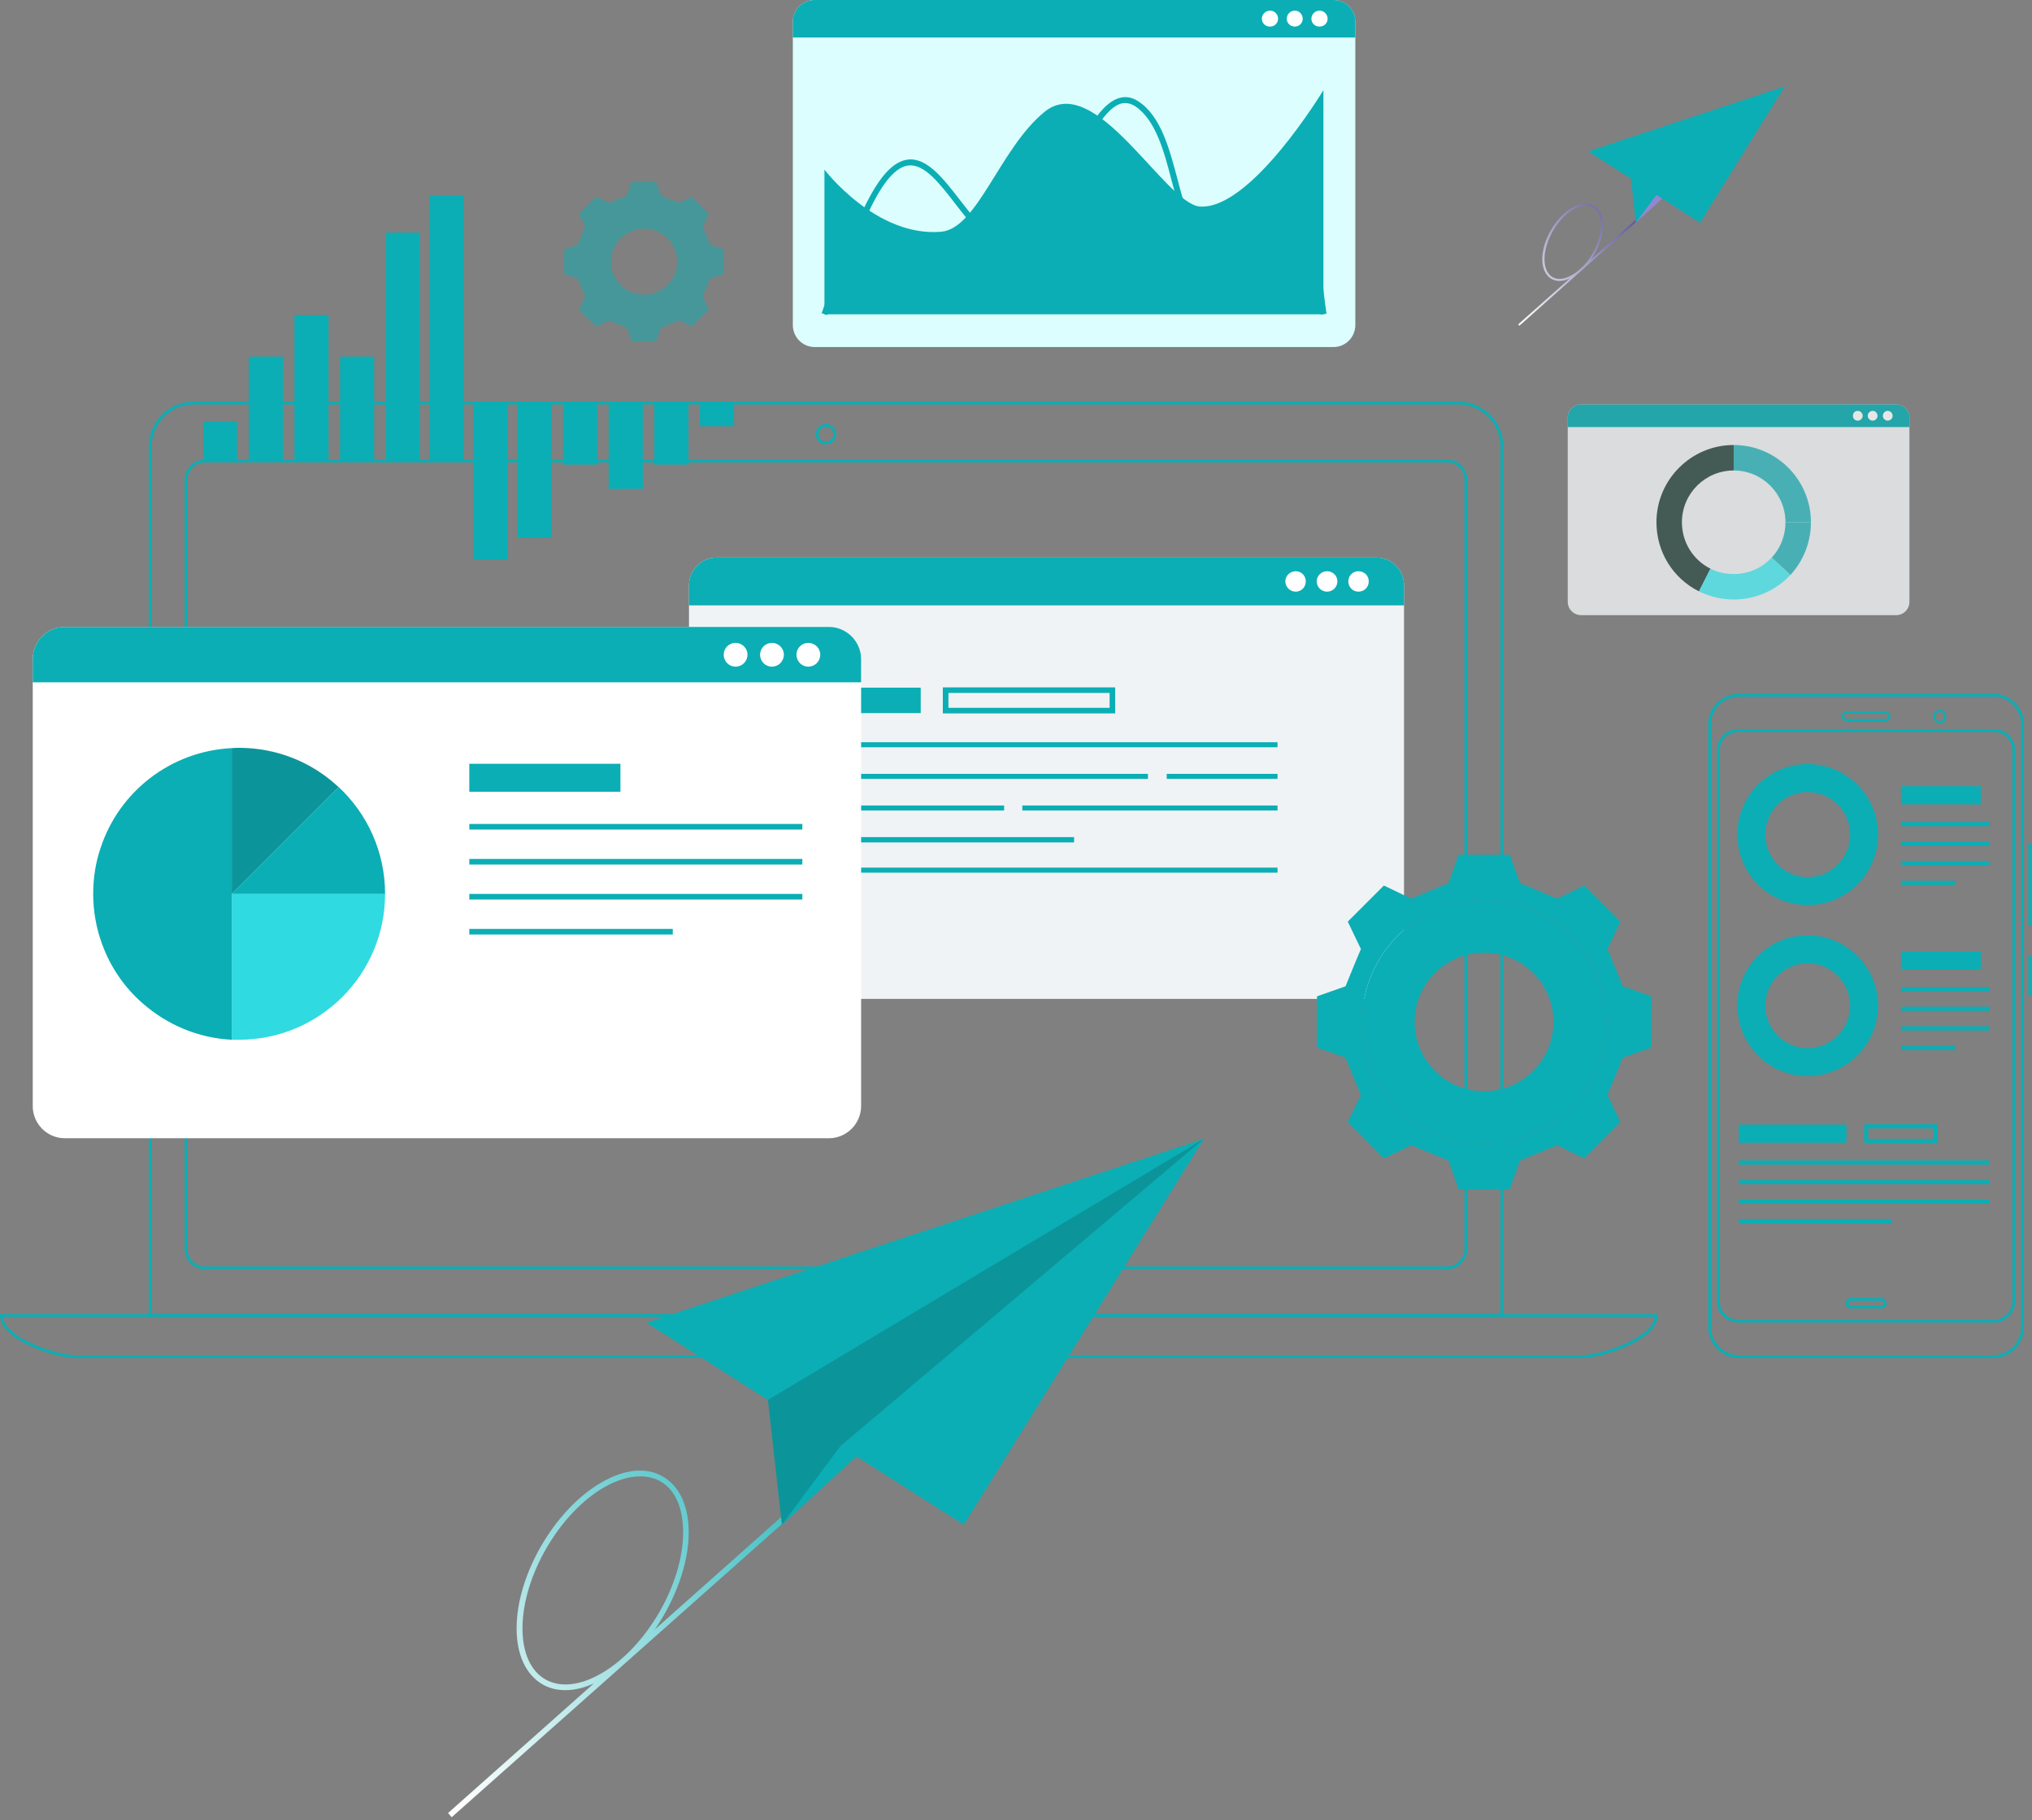 <svg width="594" height="532" viewBox="0 0 594 532" fill="none" xmlns="http://www.w3.org/2000/svg">
<rect x="0" y="0" width="594" height="532" fill="#808080" stroke="none"/>
<path d="M410.427 171.059V283.79C410.427 288.289 406.828 291.971 402.329 291.971H209.509C205.009 291.971 201.41 288.289 201.41 283.79V171.059C201.41 166.642 205.009 162.96 209.509 162.96H402.329C406.828 162.96 410.427 166.642 410.427 171.059Z" fill="#F0F3F5"/>
<path d="M410.427 171.059V176.95H201.41V171.059C201.41 166.642 205.009 162.96 209.509 162.96H402.329C406.828 162.96 410.427 166.642 410.427 171.059Z" fill="#0BAEB4"/>
<path d="M381.713 169.914C381.713 171.632 380.404 172.941 378.768 172.941C377.132 172.941 375.741 171.632 375.741 169.914C375.741 168.278 377.132 166.969 378.768 166.969C380.404 166.969 381.713 168.278 381.713 169.914Z" fill="white"/>
<path d="M390.957 169.914C390.957 171.632 389.566 172.941 387.93 172.941C386.294 172.941 384.903 171.632 384.903 169.914C384.903 168.278 386.294 166.969 387.93 166.969C389.566 166.969 390.957 168.278 390.957 169.914Z" fill="white"/>
<path d="M400.12 169.914C400.12 171.632 398.811 172.941 397.093 172.941C395.457 172.941 394.148 171.632 394.148 169.914C394.148 168.278 395.457 166.969 397.093 166.969C398.811 166.969 400.12 168.278 400.12 169.914Z" fill="white"/>
<path d="M269.146 208.445H220.389V201.001H269.146V208.445Z" fill="#0BAEB4"/>
<path fill-rule="evenodd" clip-rule="evenodd" d="M326.003 208.527H275.609V200.919H326.003V208.527ZM277.246 206.891H324.367V202.555H277.246V206.891Z" fill="#0BAEB4"/>
<path d="M373.451 218.426H220.389V216.953H373.451V218.426Z" fill="#0BAEB4"/>
<path d="M335.574 227.67H220.389V226.198H335.574V227.67Z" fill="#0BAEB4"/>
<path d="M293.525 236.914H220.389V235.442H293.525V236.914Z" fill="#0BAEB4"/>
<path d="M373.451 236.914H298.842V235.442H373.451V236.914Z" fill="#0BAEB4"/>
<path d="M373.451 227.67H341.055V226.198H373.451V227.67Z" fill="#0BAEB4"/>
<path d="M313.977 246.24H220.389V244.686H313.977V246.24Z" fill="#0BAEB4"/>
<path d="M373.451 255.075H220.389V253.603H373.451V255.075Z" fill="#0BAEB4"/>
<path d="M69.291 134.737H59.392V123.284H69.291V134.737Z" fill="#0BAEB4"/>
<path d="M82.707 134.737H72.727V104.222H82.707V134.737Z" fill="#0BAEB4"/>
<path d="M96.041 134.737H86.061V92.115H96.041V134.737Z" fill="#0BAEB4"/>
<path d="M109.377 134.737H99.396V104.222H109.377V134.737Z" fill="#0BAEB4"/>
<path d="M122.711 134.737H112.812V67.982H122.711V134.737Z" fill="#0BAEB4"/>
<path d="M135.555 134.737H125.656V57.183H135.555V134.737Z" fill="#0BAEB4"/>
<path d="M204.601 117.802H214.581V124.593H204.601V117.802Z" fill="#0BAEB4"/>
<path d="M191.266 117.802H201.246V135.8H191.266V117.802Z" fill="#0BAEB4"/>
<path d="M177.931 117.802H187.912V142.917H177.931V117.802Z" fill="#0BAEB4"/>
<path d="M164.597 117.802H174.577V135.8H164.597V117.802Z" fill="#0BAEB4"/>
<path d="M151.262 117.802H161.161V157.152H151.262V117.802Z" fill="#0BAEB4"/>
<path d="M138.336 117.802H148.317V163.533H138.336V117.802Z" fill="#0BAEB4"/>
<g opacity="0.8">
<path d="M558.171 122.057V175.886C558.171 178.095 556.453 179.813 554.245 179.813H462.211C460.084 179.813 458.285 178.095 458.285 175.886V122.057C458.285 119.93 460.084 118.212 462.211 118.212H554.245C556.453 118.212 558.171 119.93 558.171 122.057Z" fill="#F0F3F5"/>
<path d="M558.171 122.057V124.838H458.285V122.057C458.285 119.93 460.084 118.212 462.211 118.212H554.245C556.453 118.212 558.171 119.93 558.171 122.057Z" fill="#0BAEB4"/>
<path d="M544.51 121.566C544.51 122.302 543.855 122.957 543.037 122.957C542.219 122.957 541.646 122.302 541.646 121.566C541.646 120.748 542.219 120.093 543.037 120.093C543.855 120.093 544.51 120.748 544.51 121.566Z" fill="white"/>
<path d="M548.846 121.566C548.846 122.302 548.191 122.957 547.455 122.957C546.637 122.957 545.982 122.302 545.982 121.566C545.982 120.748 546.637 120.093 547.455 120.093C548.191 120.093 548.846 120.748 548.846 121.566Z" fill="white"/>
<path d="M553.263 121.566C553.263 122.302 552.609 122.957 551.791 122.957C551.054 122.957 550.4 122.302 550.4 121.566C550.4 120.748 551.054 120.093 551.791 120.093C552.609 120.093 553.263 120.748 553.263 121.566Z" fill="white"/>
<g opacity="0.8">
<path d="M496.653 172.859C488.963 169.014 484.218 161.242 484.218 152.653C484.218 140.218 494.362 130.074 506.797 130.074V137.518C498.452 137.518 491.662 144.308 491.662 152.653C491.662 158.461 494.853 163.615 500.007 166.233L496.653 172.859Z" fill="#05271F"/>
<path d="M517.922 162.96C515.059 166.069 511.05 167.787 506.796 167.787C504.424 167.787 502.133 167.296 500.006 166.232L496.652 172.859C499.843 174.413 503.279 175.231 506.796 175.231C513.096 175.231 519.149 172.613 523.403 168.032L517.922 162.96Z" fill="#2EEBF2"/>
<path d="M523.404 168.032L517.922 162.96C520.54 160.179 521.931 156.498 521.931 152.653H529.375C529.375 158.379 527.248 163.86 523.404 168.032Z" fill="#0BAEB4"/>
<path d="M529.375 152.653H521.931C521.931 144.308 515.141 137.518 506.796 137.518V130.074C519.231 130.074 529.375 140.218 529.375 152.653Z" fill="#0BAEB4"/>
</g>
</g>
<path fill-rule="evenodd" clip-rule="evenodd" d="M439.469 384.904H43.522V130.483C43.522 123.284 49.33 117.394 56.611 117.394H426.38C433.579 117.394 439.469 123.284 439.469 130.483V384.904ZM44.34 384.086H438.651V130.483C438.651 123.775 433.088 118.212 426.38 118.212H56.611C49.821 118.212 44.34 123.775 44.34 130.483V384.086Z" fill="#0BAEB4"/>
<path fill-rule="evenodd" clip-rule="evenodd" d="M423.026 370.996H59.883C56.692 370.996 53.993 368.378 53.993 365.106V140.3C53.993 137.027 56.692 134.328 59.883 134.328H423.026C426.298 134.328 428.916 137.027 428.916 140.3V365.106C428.916 368.378 426.298 370.996 423.026 370.996ZM59.883 135.146C57.101 135.146 54.811 137.436 54.811 140.3V365.106C54.811 367.888 57.101 370.178 59.883 370.178H423.026C425.807 370.178 428.098 367.888 428.098 365.106V140.3C428.098 137.436 425.807 135.146 423.026 135.146H59.883Z" fill="#0BAEB4"/>
<path fill-rule="evenodd" clip-rule="evenodd" d="M241.495 129.91C239.777 129.91 238.468 128.601 238.468 126.965C238.468 125.329 239.777 123.938 241.495 123.938C243.131 123.938 244.44 125.329 244.44 126.965C244.44 128.601 243.131 129.91 241.495 129.91ZM241.495 124.756C240.268 124.756 239.286 125.738 239.286 126.965C239.286 128.192 240.268 129.092 241.495 129.092C242.64 129.092 243.622 128.192 243.622 126.965C243.622 125.738 242.64 124.756 241.495 124.756Z" fill="#0BAEB4"/>
<path fill-rule="evenodd" clip-rule="evenodd" d="M462.375 396.929H22.252C15.789 396.929 0 391.53 0 384.495V384.086H484.627V384.495C484.627 391.53 468.838 396.929 462.375 396.929ZM0.818 384.904C1.473 391.121 16.443 396.111 22.252 396.111H462.375C468.102 396.111 483.154 391.121 483.727 384.904H0.818Z" fill="#0BAEB4"/>
<path fill-rule="evenodd" clip-rule="evenodd" d="M278.717 389.649H206.073C203.291 389.649 201 387.358 201 384.495V384.086H283.79V384.495C283.79 387.358 281.499 389.649 278.717 389.649ZM201.819 384.904C201.982 387.113 203.864 388.831 206.073 388.831H278.717C280.926 388.831 282.726 387.113 282.971 384.904H201.819Z" fill="#0BAEB4"/>
<path fill-rule="evenodd" clip-rule="evenodd" d="M582.714 396.929H508.351C503.361 396.929 499.352 392.921 499.352 387.931V211.718C499.352 206.809 503.361 202.801 508.351 202.801H582.714C587.622 202.801 591.631 206.809 591.631 211.718V387.931C591.631 392.921 587.622 396.929 582.714 396.929ZM508.351 203.619C503.851 203.619 500.17 207.3 500.17 211.718V387.931C500.17 392.43 503.851 396.111 508.351 396.111H582.714C587.213 396.111 590.813 392.43 590.813 387.931V211.718C590.813 207.3 587.213 203.619 582.714 203.619H508.351Z" fill="#0BAEB4"/>
<path fill-rule="evenodd" clip-rule="evenodd" d="M582.877 386.54H508.106C504.67 386.54 501.888 383.758 501.888 380.404V219.326C501.888 215.89 504.67 213.108 508.106 213.108H582.877C586.313 213.108 589.095 215.89 589.095 219.326V380.404C589.095 383.758 586.313 386.54 582.877 386.54ZM508.106 213.926C505.16 213.926 502.706 216.38 502.706 219.326V380.404C502.706 383.349 505.16 385.722 508.106 385.722H582.877C585.823 385.722 588.277 383.349 588.277 380.404V219.326C588.277 216.38 585.823 213.926 582.877 213.926H508.106Z" fill="#0BAEB4"/>
<path d="M593.758 270.537H592.94V246.649H593.758V270.537Z" fill="#0BAEB4"/>
<path d="M593.758 290.825H592.94V279.454H593.758V290.825Z" fill="#0BAEB4"/>
<path fill-rule="evenodd" clip-rule="evenodd" d="M567.007 211.39C565.943 211.39 565.125 210.49 565.125 209.427C565.125 208.363 565.943 207.463 567.007 207.463C568.152 207.463 568.97 208.363 568.97 209.427C568.97 210.49 568.152 211.39 567.007 211.39ZM567.007 208.118C566.27 208.118 565.698 208.69 565.698 209.427C565.698 210.163 566.27 210.736 567.007 210.736C567.743 210.736 568.397 210.163 568.397 209.427C568.397 208.69 567.743 208.118 567.007 208.118Z" fill="#0BAEB4"/>
<path fill-rule="evenodd" clip-rule="evenodd" d="M551.218 210.818H539.765C539.029 210.818 538.374 210.163 538.374 209.427C538.374 208.691 539.029 208.036 539.765 208.036H551.218C551.954 208.036 552.609 208.691 552.609 209.427C552.609 210.163 551.954 210.818 551.218 210.818ZM539.765 208.609C539.356 208.609 539.029 209.018 539.029 209.427C539.029 209.836 539.356 210.163 539.765 210.163H551.218C551.627 210.163 551.954 209.836 551.954 209.427C551.954 209.018 551.627 208.609 551.218 208.609H539.765Z" fill="#0BAEB4"/>
<path fill-rule="evenodd" clip-rule="evenodd" d="M549.991 382.449H540.992C540.174 382.449 539.52 381.713 539.52 380.895C539.52 380.077 540.174 379.423 540.992 379.423H549.991C550.809 379.423 551.463 380.077 551.463 380.895C551.463 381.713 550.809 382.449 549.991 382.449ZM540.992 380.241C540.665 380.241 540.338 380.568 540.338 380.895C540.338 381.304 540.665 381.631 540.992 381.631H549.991C550.318 381.631 550.645 381.304 550.645 380.895C550.645 380.568 550.318 380.241 549.991 380.241H540.992Z" fill="#0BAEB4"/>
<path d="M251.721 192.656V323.303C251.721 328.457 247.467 332.711 242.313 332.711H18.979C13.743 332.711 9.571 328.457 9.571 323.303V192.656C9.571 187.503 13.743 183.249 18.979 183.249H242.313C247.467 183.249 251.721 187.503 251.721 192.656Z" fill="white"/>
<path d="M251.721 192.656V199.446H9.571V192.656C9.571 187.503 13.743 183.249 18.979 183.249H242.313C247.467 183.249 251.721 187.503 251.721 192.656Z" fill="#0BAEB4"/>
<path d="M218.507 191.348C218.507 193.311 216.953 194.865 214.99 194.865C213.108 194.865 211.554 193.311 211.554 191.348C211.554 189.466 213.108 187.912 214.99 187.912C216.953 187.912 218.507 189.466 218.507 191.348Z" fill="white"/>
<path d="M229.142 191.348C229.142 193.311 227.588 194.865 225.624 194.865C223.743 194.865 222.188 193.311 222.188 191.348C222.188 189.466 223.743 187.912 225.624 187.912C227.588 187.912 229.142 189.466 229.142 191.348Z" fill="white"/>
<path d="M239.777 191.348C239.777 193.311 238.223 194.865 236.26 194.865C234.378 194.865 232.824 193.311 232.824 191.348C232.824 189.466 234.378 187.912 236.26 187.912C238.223 187.912 239.777 189.466 239.777 191.348Z" fill="white"/>
<path d="M112.567 261.293C112.567 284.853 93.424 303.914 69.863 303.914C69.154 303.914 68.445 303.914 67.736 303.914V261.293H112.567Z" fill="#2FDAE0"/>
<path d="M67.736 218.671V303.914C57.838 303.424 48.839 299.497 41.803 293.361C36.404 288.698 32.232 282.644 29.778 275.773C28.142 271.273 27.242 266.365 27.242 261.293C27.242 256.548 27.978 251.967 29.451 247.713C34.85 231.433 49.821 219.571 67.736 218.671Z" fill="#0BAEB4"/>
<path d="M112.567 261.293H67.736L98.987 230.042C107.331 237.814 112.567 248.94 112.567 261.293Z" fill="#0BAEB4"/>
<path d="M98.987 230.042L67.736 261.293V218.671C68.445 218.617 69.154 218.589 69.863 218.589C80.907 218.589 90.97 222.762 98.496 229.633C98.659 229.797 98.823 229.933 98.987 230.042Z" fill="#0B959A"/>
<path d="M181.367 231.433H137.191V223.252H181.367V231.433Z" fill="#0BAEB4"/>
<path d="M234.542 242.477H137.191V240.841H234.542V242.477Z" fill="#0BAEB4"/>
<path d="M234.542 252.703H137.191V251.067H234.542V252.703Z" fill="#0BAEB4"/>
<path d="M234.542 262.929H137.191V261.293H234.542V262.929Z" fill="#0BAEB4"/>
<path d="M196.665 273.155H137.191V271.519H196.665V273.155Z" fill="#0BAEB4"/>
<path d="M396.193 6.381V94.978C396.193 98.578 393.33 101.441 389.812 101.441H238.141C234.624 101.441 231.76 98.578 231.76 94.978V6.381C231.76 2.781 234.624 0 238.141 0H389.812C393.33 0 396.193 2.781 396.193 6.381Z" fill="#DDFEFF"/>
<path d="M396.193 6.381V10.962H231.76V6.381C231.76 2.781 234.624 0 238.141 0H389.812C393.33 0 396.193 2.781 396.193 6.381Z" fill="#0BAEB4"/>
<path d="M373.614 5.481C373.614 6.79 372.55 7.772 371.242 7.772C369.933 7.772 368.869 6.79 368.869 5.481C368.869 4.172 369.933 3.109 371.242 3.109C372.55 3.109 373.614 4.172 373.614 5.481Z" fill="white"/>
<path d="M380.813 5.481C380.813 6.79 379.749 7.772 378.522 7.772C377.213 7.772 376.15 6.79 376.15 5.481C376.15 4.172 377.213 3.109 378.522 3.109C379.749 3.109 380.813 4.172 380.813 5.481Z" fill="white"/>
<path d="M388.094 5.481C388.094 6.79 387.03 7.772 385.722 7.772C384.413 7.772 383.349 6.79 383.349 5.481C383.349 4.172 384.413 3.109 385.722 3.109C387.03 3.109 388.094 4.172 388.094 5.481Z" fill="white"/>
<path d="M386.867 91.87V26.342C386.867 26.342 365.761 61.356 350.79 60.374C340.564 59.638 320.276 20.452 305.305 32.723C292.216 43.44 285.753 66.837 275.118 67.737C256.057 69.373 241.004 49.575 241.004 49.575C241.004 49.575 241.004 87.452 241.004 91.87H386.867Z" fill="#0BAEB4"/>
<path d="M241.823 92.115L240.187 91.543C240.268 91.379 245.913 74.608 252.621 60.701C257.039 51.539 261.129 47.121 265.465 46.63C271.028 46.058 275.773 52.193 280.763 58.656C285.917 65.282 291.153 72.154 297.615 72.318C297.67 72.318 297.697 72.318 297.697 72.318C301.542 72.318 306.041 62.583 310.377 53.175C315.531 41.967 320.849 30.432 327.23 28.633C329.138 28.087 331.02 28.442 332.874 29.696C339.419 34.032 341.873 43.685 344.164 52.193C346.291 60.374 348.09 67.409 352.753 66.837C357.416 66.346 361.425 61.437 364.943 57.183C369.033 52.111 372.878 47.367 377.377 50.475C383.677 54.893 385.64 73.299 386.949 85.489C387.276 88.025 387.522 90.234 387.767 91.706L386.049 91.952C385.804 90.479 385.558 88.27 385.231 85.734C384.167 75.263 382.04 55.874 376.396 51.866C373.369 49.821 370.587 52.929 366.252 58.247C362.57 62.828 358.316 67.982 352.917 68.555C346.782 69.291 344.818 61.519 342.446 52.602C340.319 44.422 337.865 35.095 331.893 31.087C330.502 30.187 329.111 29.942 327.72 30.269C322.158 31.905 316.676 43.603 311.932 53.911C306.86 64.791 302.442 74.281 297.533 74.118C290.334 73.79 284.772 66.673 279.372 59.719C274.709 53.666 270.292 47.939 265.629 48.348C261.947 48.757 258.184 53.011 254.176 61.437C247.467 75.263 241.904 91.952 241.823 92.115Z" fill="#0BAEB4"/>
<path fill-rule="evenodd" clip-rule="evenodd" d="M528.394 264.565C517.023 264.565 507.86 255.321 507.86 243.95C507.86 232.578 517.023 223.334 528.394 223.334C539.765 223.334 549.009 232.578 549.009 243.95C549.009 255.321 539.765 264.565 528.394 264.565ZM528.394 231.515C521.604 231.515 516.041 237.078 516.041 243.95C516.041 250.822 521.604 256.384 528.394 256.384C535.266 256.384 540.829 250.822 540.829 243.95C540.829 237.078 535.266 231.515 528.394 231.515Z" fill="#0BAEB4"/>
<path fill-rule="evenodd" clip-rule="evenodd" d="M528.394 314.549C517.023 314.549 507.86 305.305 507.86 293.934C507.86 282.644 517.023 273.4 528.394 273.4C539.765 273.4 549.009 282.644 549.009 293.934C549.009 305.305 539.765 314.549 528.394 314.549ZM528.394 281.581C521.604 281.581 516.041 287.144 516.041 293.934C516.041 300.806 521.604 306.369 528.394 306.369C535.266 306.369 540.829 300.806 540.829 293.934C540.829 287.144 535.266 281.581 528.394 281.581Z" fill="#0BAEB4"/>
<path d="M579.033 235.114H555.718V229.797H579.033V235.114Z" fill="#0BAEB4"/>
<path d="M581.651 241.495H555.718V240.268H581.651V241.495Z" fill="#0BAEB4"/>
<path d="M581.651 247.222H555.718V245.995H581.651V247.222Z" fill="#0BAEB4"/>
<path d="M581.651 252.948H555.718V251.721H581.651V252.948Z" fill="#0BAEB4"/>
<path d="M571.507 258.675H555.718V257.448H571.507V258.675Z" fill="#0BAEB4"/>
<path d="M579.033 283.462H555.718V278.145H579.033V283.462Z" fill="#0BAEB4"/>
<path d="M581.651 289.762H555.718V288.535H581.651V289.762Z" fill="#0BAEB4"/>
<path d="M581.651 295.488H555.718V294.261H581.651V295.488Z" fill="#0BAEB4"/>
<path d="M581.651 301.215H555.718V299.988H581.651V301.215Z" fill="#0BAEB4"/>
<path d="M571.507 306.941H555.718V305.714H571.507V306.941Z" fill="#0BAEB4"/>
<path d="M539.765 334.02H508.269V328.702H539.765V334.02Z" fill="#0BAEB4"/>
<path fill-rule="evenodd" clip-rule="evenodd" d="M566.434 334.101H544.919V328.62H566.434V334.101ZM546.146 332.874H565.207V329.847H546.146V332.874Z" fill="#0BAEB4"/>
<path d="M581.65 340.401H508.269V339.174H581.65V340.401Z" fill="#0BAEB4"/>
<path d="M581.65 346.127H508.269V344.9H581.65V346.127Z" fill="#0BAEB4"/>
<path d="M581.65 351.854H508.269V350.626H581.65V351.854Z" fill="#0BAEB4"/>
<path d="M552.936 357.58H508.269V356.353H552.936V357.58Z" fill="#0BAEB4"/>
<path fill-rule="evenodd" clip-rule="evenodd" d="M469.574 298.679C469.574 318.394 453.54 334.429 433.824 334.429C414.191 334.429 398.156 318.394 398.156 298.679C398.156 279.045 414.191 263.011 433.824 263.011C453.54 263.011 469.574 279.045 469.574 298.679ZM454.113 298.679C454.113 287.553 445.032 278.472 433.824 278.472C422.617 278.472 413.536 287.553 413.536 298.679C413.536 309.886 422.617 318.967 433.824 318.967C445.032 318.967 454.113 309.886 454.113 298.679Z" fill="#0BAEB4"/>
<path fill-rule="evenodd" clip-rule="evenodd" d="M482.745 291.234V306.205L474.401 309.15C472.601 313.486 471.701 315.695 469.901 320.031L473.665 327.966C468.429 333.283 468.429 333.283 463.111 338.601L455.176 334.756C450.84 336.556 448.631 337.456 444.296 339.255L441.351 347.6H426.38L423.435 339.255C419.099 337.456 416.89 336.556 412.554 334.756L404.537 338.601C399.302 333.283 399.302 333.283 393.984 327.966L397.829 320.031C395.948 315.695 395.129 313.486 393.33 309.15L384.985 306.205V291.234L393.33 288.289C395.129 283.954 395.948 281.745 397.829 277.409L393.984 269.392L404.537 258.839L412.554 262.684C416.89 260.884 419.099 259.902 423.435 258.102L426.38 249.84H441.351L444.296 258.102C448.631 259.902 450.84 260.884 455.176 262.684L463.111 258.839C468.429 264.156 468.429 264.156 473.665 269.392L469.901 277.409C471.701 281.745 472.601 283.954 474.401 288.289L482.745 291.234ZM469.574 298.679C469.574 278.963 453.54 263.011 433.906 263.011C414.191 263.011 398.156 278.963 398.156 298.679C398.156 318.394 414.191 334.429 433.906 334.429C453.54 334.429 469.574 318.394 469.574 298.679Z" fill="#0BAEB4"/>
<path style="mix-blend-mode:multiply" fill-rule="evenodd" clip-rule="evenodd" d="M479.882 63.483L444.132 95.224L443.805 94.815L458.858 81.398C457.822 81.889 456.84 82.135 455.913 82.135C455.04 82.135 454.222 81.916 453.458 81.48C451.822 80.499 450.841 78.453 450.841 75.754C450.841 70.273 454.767 63.483 459.594 60.701C461.966 59.31 464.257 59.147 465.975 60.129C467.611 61.11 468.593 63.155 468.593 65.855C468.593 69.127 467.202 72.809 465.075 75.835L479.473 63.074L479.882 63.483ZM459.594 80.335C464.257 77.717 468.02 71.172 468.02 65.855C468.02 63.319 467.202 61.437 465.648 60.619C465.048 60.237 464.366 60.047 463.603 60.047C462.457 60.047 461.23 60.456 459.921 61.192C455.258 63.892 451.495 70.436 451.495 75.754C451.495 78.208 452.313 80.09 453.786 80.989C455.34 81.889 457.385 81.644 459.594 80.335Z" fill="url(#paint0_linear_1_852)"/>
<path d="M478.164 65.119L521.686 25.279L481.6 56.12L478.164 65.119Z" fill="#9188D1"/>
<path d="M496.98 65.119L464.257 44.258L521.686 25.279L496.98 65.119Z" fill="#0BAEB4"/>
<path d="M476.773 52.193L478.164 65.119L484.218 56.938L521.686 25.279L476.773 52.193Z" fill="#0BAEB4"/>
<path style="mix-blend-mode:multiply" fill-rule="evenodd" clip-rule="evenodd" d="M233.315 441.269L132.037 531.175L130.974 529.948L173.595 492.071C170.732 493.38 167.869 494.034 165.251 494.034C162.797 494.034 160.506 493.462 158.543 492.316C153.716 489.453 151.016 483.727 151.016 475.955C151.016 460.33 162.142 441.187 175.804 433.333C182.512 429.407 188.975 428.752 193.802 431.615C198.628 434.397 201.328 440.205 201.328 447.895C201.328 457.139 197.401 467.611 191.429 476.282L232.169 440.042L233.315 441.269ZM175.804 489.126C188.975 481.518 199.692 463.029 199.692 447.895C199.692 440.778 197.401 435.46 193.065 433.006C191.347 432.024 189.302 431.534 187.175 431.534C183.903 431.534 180.385 432.597 176.622 434.724C163.451 442.332 152.734 460.821 152.734 475.955C152.734 483.072 155.107 488.39 159.361 490.844C163.697 493.38 169.587 492.726 175.804 489.126Z" fill="url(#paint1_linear_1_852)"/>
<path d="M228.57 445.686L351.935 332.874L238.223 420.326L228.57 445.686Z" fill="#0BAEB4"/>
<path d="M281.745 445.686L188.975 386.621L351.935 332.874L281.745 445.686Z" fill="#0BAEB4"/>
<path d="M224.479 409.2L228.57 445.686L245.668 422.699L351.935 332.874L224.479 409.2Z" fill="#0B959A"/>
<g opacity="0.5">
<path fill-rule="evenodd" clip-rule="evenodd" d="M211.554 72.89V80.089L207.545 81.48C206.727 83.525 206.318 84.589 205.418 86.634L207.218 90.479C204.682 92.933 204.682 93.015 202.228 95.469L198.383 93.669C196.338 94.569 195.274 94.978 193.229 95.796L191.757 99.805H184.639L183.249 95.796C181.203 94.978 180.14 94.569 178.095 93.669L174.25 95.469C171.714 93.015 171.714 92.933 169.26 90.479L171.059 86.634C170.159 84.589 169.75 83.525 168.851 81.48L164.924 80.089V72.89L168.851 71.5C169.75 69.454 170.159 68.391 171.059 66.346L169.26 62.501C171.714 60.047 171.714 59.965 174.25 57.511L178.095 59.31C180.14 58.41 181.203 58.001 183.249 57.183L184.639 53.175H191.757L193.229 57.183C195.274 58.001 196.338 58.41 198.383 59.31L202.228 57.511C204.682 59.965 204.682 60.047 207.218 62.501L205.418 66.346C206.318 68.391 206.727 69.454 207.545 71.5L211.554 72.89ZM197.974 76.49C197.974 71.172 193.638 66.837 188.239 66.837C182.921 66.837 178.586 71.172 178.586 76.49C178.586 81.807 182.921 86.143 188.239 86.143C193.638 86.143 197.974 81.807 197.974 76.49Z" fill="#0BAEB4"/>
<path fill-rule="evenodd" clip-rule="evenodd" d="M188.239 94.324C178.422 94.324 170.405 86.307 170.405 76.49C170.405 66.673 178.422 58.656 188.239 58.656C198.056 58.656 206.073 66.673 206.073 76.49C206.073 86.307 198.056 94.324 188.239 94.324ZM188.239 59.474C178.831 59.474 171.223 67.082 171.223 76.49C171.223 85.898 178.831 93.506 188.239 93.506C197.647 93.506 205.255 85.898 205.255 76.49C205.255 67.082 197.647 59.474 188.239 59.474Z" fill="#0BAEB4"/>
</g>
<defs>
<linearGradient id="paint0_linear_1_852" x1="505.161" y1="73.709" x2="459.758" y2="111.831" gradientUnits="userSpaceOnUse">
<stop stop-color="#29227F"/>
<stop offset="1" stop-color="white"/>
</linearGradient>
<linearGradient id="paint1_linear_1_852" x1="305.06" y1="470.065" x2="176.213" y2="578.214" gradientUnits="userSpaceOnUse">
<stop stop-color="#0BAEB4"/>
<stop offset="1" stop-color="white"/>
</linearGradient>
</defs>
</svg>
